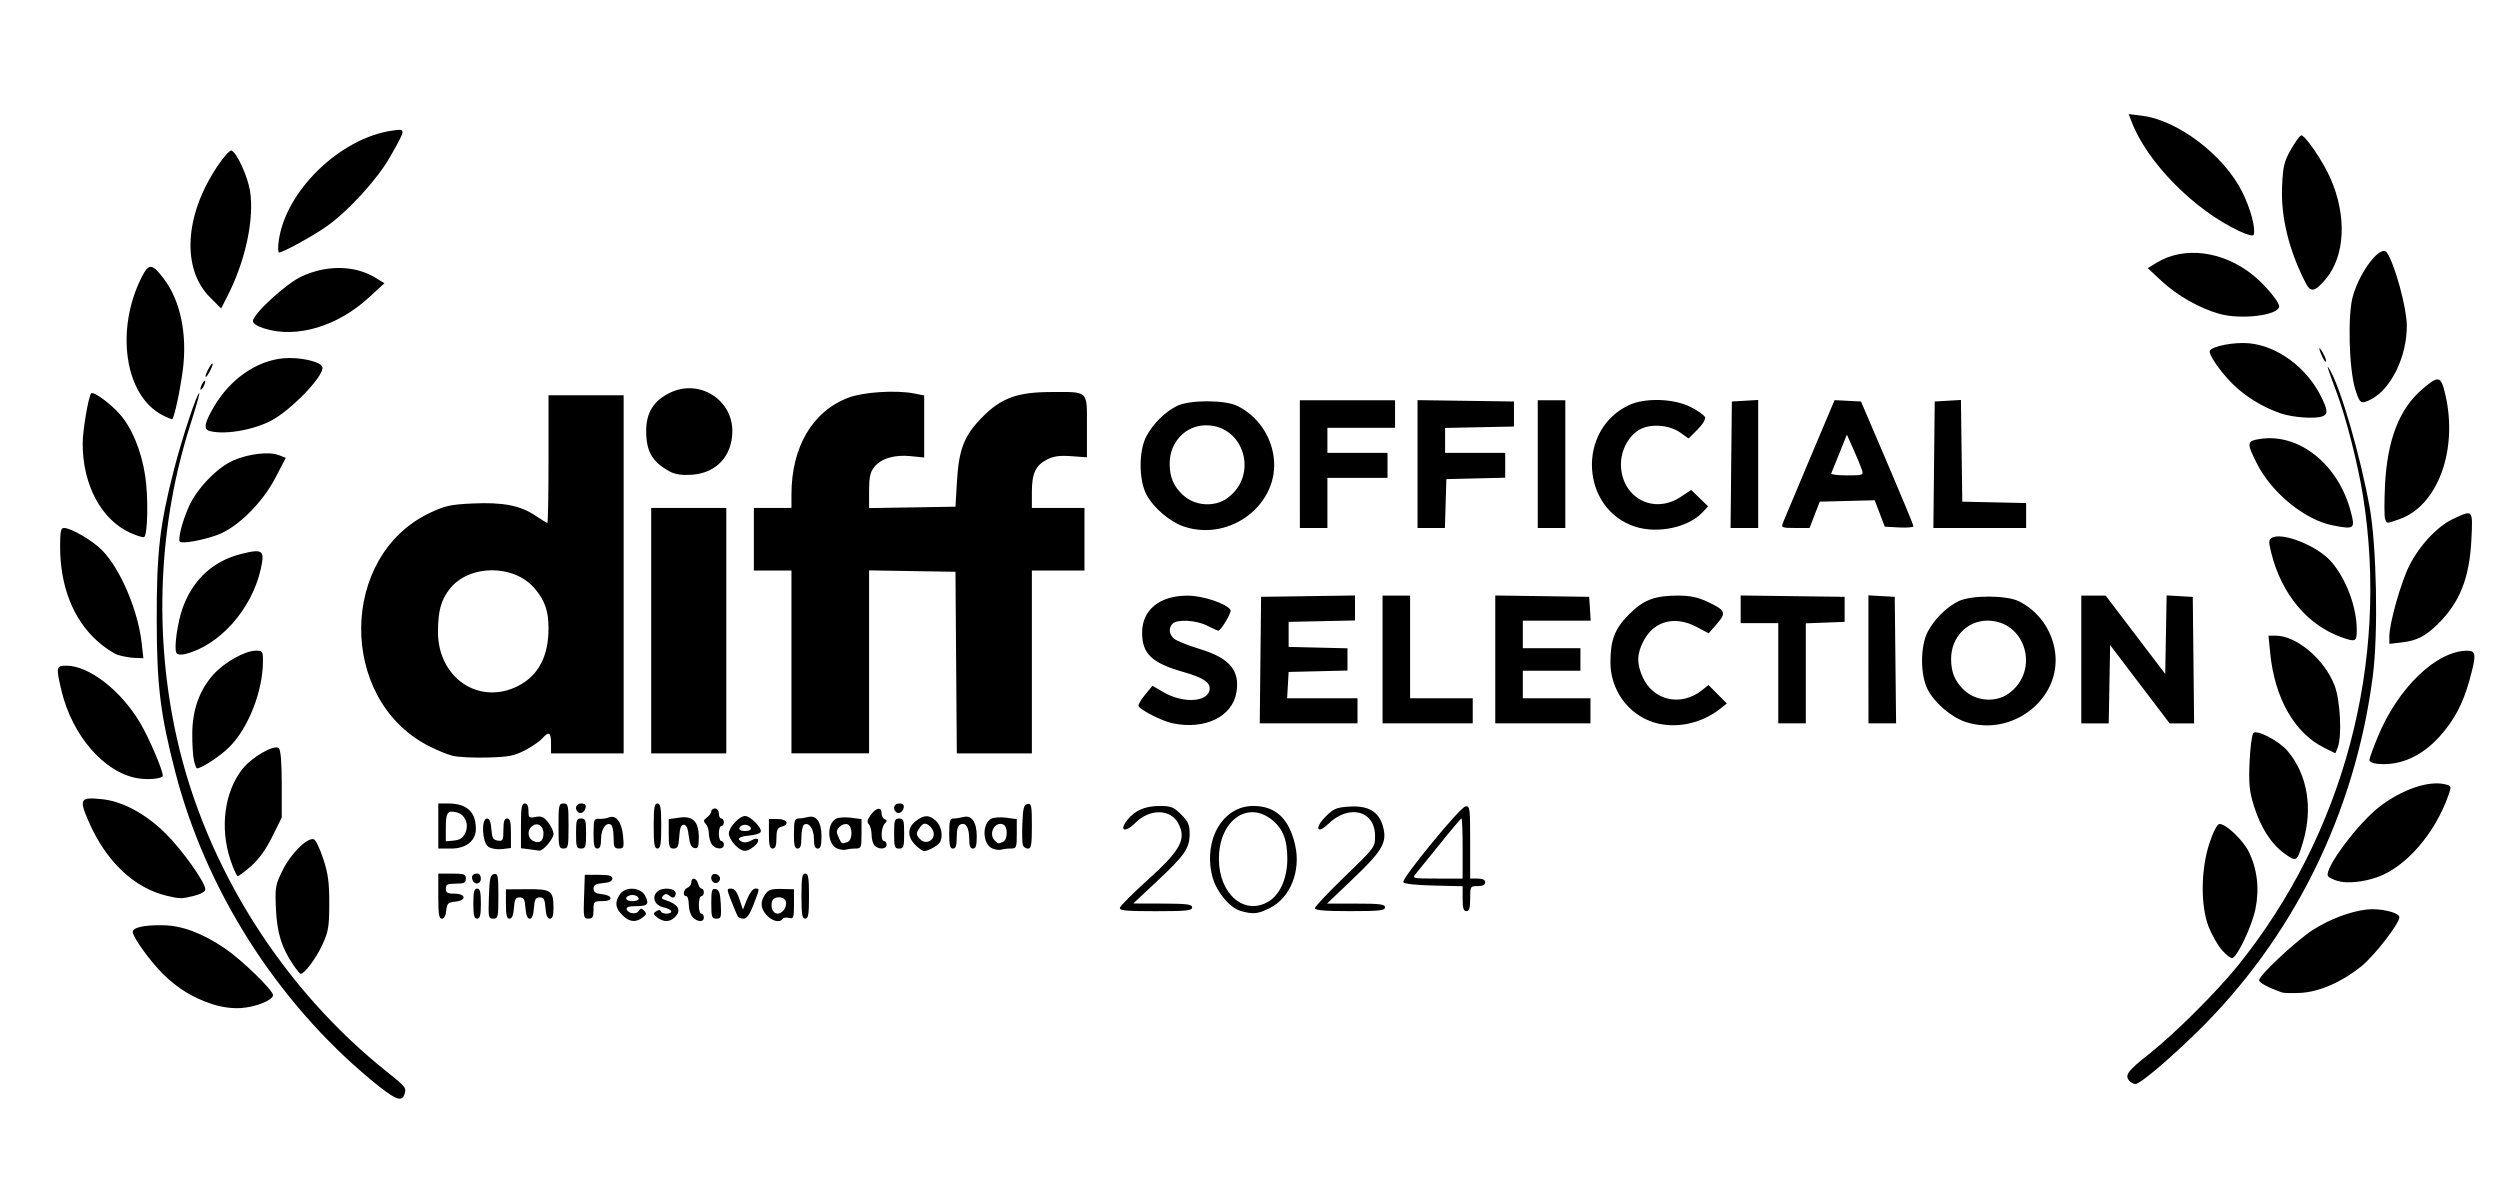 <?xml version="1.0" encoding="UTF-8" standalone="no"?>
<!-- Created with Inkscape (http://www.inkscape.org/) -->

<svg
   width="85.662mm"
   height="41.253mm"
   viewBox="0 0 85.662 41.253"
   version="1.1"
   id="svg5"
   inkscape:version="1.1 (c68e22c387, 2021-05-23)"
   sodipodi:docname="diff.svg"
   xmlns:inkscape="http://www.inkscape.org/namespaces/inkscape"
   xmlns:sodipodi="http://sodipodi.sourceforge.net/DTD/sodipodi-0.dtd"
   xmlns="http://www.w3.org/2000/svg"
   xmlns:svg="http://www.w3.org/2000/svg">
  <sodipodi:namedview
     id="namedview7"
     pagecolor="#ffffff"
     bordercolor="#666666"
     borderopacity="1.0"
     inkscape:pageshadow="2"
     inkscape:pageopacity="0.0"
     inkscape:pagecheckerboard="0"
     inkscape:document-units="mm"
     showgrid="false"
     inkscape:zoom="1.3416246"
     inkscape:cx="205.34806"
     inkscape:cy="124.10327"
     inkscape:window-width="1920"
     inkscape:window-height="1009"
     inkscape:window-x="-8"
     inkscape:window-y="-8"
     inkscape:window-maximized="1"
     inkscape:current-layer="layer1"
     fit-margin-top="0"
     fit-margin-left="0"
     fit-margin-right="0"
     fit-margin-bottom="0" />
  <defs
     id="defs2">
    <pattern
       id="EMFhbasepattern"
       patternUnits="userSpaceOnUse"
       width="6"
       height="6"
       x="0"
       y="0" />
    <pattern
       id="EMFhbasepattern-4"
       patternUnits="userSpaceOnUse"
       width="6"
       height="6"
       x="0"
       y="0" />
  </defs>
  <g
     inkscape:label="Layer 1"
     inkscape:groupmode="layer"
     id="layer1"
     transform="translate(-54.571,-22.781)">
    <path
       style="fill:#000000;stroke-width:0.086"
       d="m 67.265,59.767 c -3.222,-2.679 -5.65,-6.506 -6.692,-10.547 -0.513,-1.991 -0.629,-2.949 -0.632,-5.215 -0.003,-2.313 0.103,-3.233 0.595,-5.149 0.273,-1.066 0.802,-2.659 0.863,-2.598 0.016,0.016 -0.12,0.495 -0.303,1.064 -1.098,3.427 -1.261,7.187 -0.467,10.743 0.985,4.412 3.628,8.604 7.221,11.458 0.633,0.503 0.662,0.542 0.57,0.78 -0.097,0.253 -0.345,0.138 -1.156,-0.537 z m 60.26,0.04 c -0.156,-0.188 -0.043,-0.339 0.681,-0.909 0.866,-0.682 2.319,-2.129 3.049,-3.034 3.627,-4.503 5.193,-10.395 4.281,-16.106 -0.169,-1.058 -0.571,-2.641 -0.886,-3.49 -0.363,-0.978 -0.383,-1.045 -0.24,-0.801 0.375,0.641 1.043,2.955 1.357,4.698 0.24,1.335 0.297,4.318 0.109,5.772 -0.606,4.705 -2.732,9.003 -6.055,12.239 -0.988,0.962 -1.925,1.749 -2.081,1.749 -0.064,0 -0.161,-0.053 -0.215,-0.118 z m -65.677,-2.618 c -0.66,-0.217 -1.176,-0.531 -1.677,-1.02 -0.44,-0.429 -1.051,-1.275 -1.051,-1.455 0,-0.154 0.388,-0.24 1.03,-0.23 0.661,0.01 1.355,0.27 2.129,0.795 0.577,0.392 1.647,1.431 1.647,1.6 0,0.174 -0.605,0.415 -1.116,0.444 -0.297,0.017 -0.653,-0.033 -0.961,-0.134 z m 70.903,-0.404 c -0.489,-0.179 -0.772,-0.333 -0.772,-0.42 0,-0.163 1.286,-1.366 1.837,-1.717 0.58,-0.37 1.276,-0.635 1.846,-0.702 0.46,-0.054 1.123,0.101 1.123,0.262 0,0.219 -0.853,1.321 -1.302,1.683 -0.668,0.537 -1.432,0.873 -2.071,0.91 -0.292,0.017 -0.59,0.01 -0.66,-0.016 z M 64.637,55.869 c -0.414,-0.609 -0.572,-1.111 -0.61,-1.933 -0.035,-0.757 -0.024,-0.824 0.234,-1.347 0.28,-0.568 0.853,-1.131 1.068,-1.048 0.063,0.024 0.207,0.327 0.32,0.674 0.166,0.506 0.206,0.807 0.204,1.531 -0.002,0.801 -0.029,0.958 -0.241,1.416 -0.213,0.46 -0.608,0.988 -0.738,0.986 -0.027,-3.18e-4 -0.133,-0.126 -0.237,-0.279 z m 66.074,-0.526 c -0.143,-0.163 -0.349,-0.522 -0.458,-0.797 -0.283,-0.717 -0.274,-1.958 0.02,-2.86 0.123,-0.378 0.262,-0.653 0.338,-0.668 0.2,-0.039 0.817,0.542 1.019,0.958 0.289,0.598 0.365,1.27 0.22,1.965 -0.121,0.58 -0.606,1.608 -0.787,1.668 -0.05,0.017 -0.208,-0.103 -0.351,-0.266 z M 75.893,54.135 c -0.245,-0.245 -0.265,-0.445 -0.074,-0.719 0.192,-0.274 0.715,-0.234 0.864,0.067 0.141,0.283 0.08,0.348 -0.327,0.348 -0.238,0 -0.334,0.033 -0.31,0.107 0.051,0.153 0.331,0.188 0.415,0.052 0.059,-0.095 0.091,-0.095 0.182,-0.003 0.091,0.092 0.081,0.135 -0.056,0.235 -0.242,0.179 -0.456,0.152 -0.695,-0.088 z m 0.562,-0.555 c 0,-0.101 -0.183,-0.165 -0.322,-0.114 -0.186,0.068 -0.117,0.193 0.107,0.193 0.118,0 0.215,-0.035 0.215,-0.079 z m 0.639,0.638 c -0.144,-0.11 -0.149,-0.139 -0.038,-0.212 0.082,-0.054 0.139,-0.055 0.157,-9.34e-4 0.036,0.106 0.358,0.11 0.358,0.004 0,-0.043 -0.114,-0.104 -0.254,-0.135 -0.482,-0.106 -0.409,-0.644 0.087,-0.644 0.257,0 0.384,0.113 0.292,0.262 -0.038,0.061 -0.096,0.057 -0.18,-0.014 -0.092,-0.077 -0.15,-0.078 -0.221,-0.006 -0.071,0.071 -0.054,0.11 0.068,0.148 0.454,0.143 0.572,0.35 0.334,0.587 -0.173,0.173 -0.387,0.177 -0.604,0.012 z m 1.213,-0.008 c -0.074,-0.074 -0.135,-0.267 -0.135,-0.429 0,-0.162 -0.039,-0.294 -0.086,-0.294 -0.135,0 -0.1,-0.234 0.043,-0.288 0.071,-0.027 0.129,-0.109 0.129,-0.181 0,-0.192 0.18,-0.161 0.233,0.04 0.025,0.094 0.079,0.172 0.121,0.172 0.042,0 0.076,0.058 0.076,0.129 0,0.071 -0.039,0.129 -0.086,0.129 -0.047,0 -0.086,0.135 -0.086,0.3 0,0.165 0.039,0.3 0.086,0.3 0.047,0 0.086,0.058 0.086,0.129 0,0.168 -0.209,0.165 -0.38,-0.006 z m 2.54,-0.064 c -0.22,-0.234 -0.237,-0.464 -0.054,-0.725 0.108,-0.155 0.21,-0.187 0.558,-0.18 l 0.425,0.01 v 0.514 c 0,0.471 -0.014,0.51 -0.172,0.469 -0.094,-0.025 -0.193,-0.01 -0.22,0.033 -0.087,0.14 -0.348,0.082 -0.538,-0.121 z m 0.582,-0.183 c 0.057,-0.069 0.09,-0.194 0.074,-0.279 -0.041,-0.211 -0.443,-0.21 -0.484,6.73e-4 -0.069,0.358 0.195,0.537 0.41,0.278 z M 69.589,53.487 v -0.772 h 0.472 c 0.415,0 0.472,0.021 0.472,0.172 0,0.143 -0.057,0.172 -0.343,0.172 -0.286,0 -0.343,0.029 -0.343,0.172 0,0.139 0.057,0.172 0.3,0.172 0.398,0 0.417,0.235 0.021,0.273 -0.245,0.024 -0.282,0.061 -0.306,0.306 -0.017,0.173 -0.074,0.279 -0.15,0.279 -0.098,0 -0.123,-0.158 -0.123,-0.772 z m 1.201,0.257 c 0,-0.4 0.029,-0.515 0.129,-0.515 0.1,0 0.129,0.114 0.129,0.515 0,0.4 -0.029,0.515 -0.129,0.515 -0.1,0 -0.129,-0.114 -0.129,-0.515 z m 0.533,-0.235 c 0.021,-0.634 0.048,-0.754 0.175,-0.779 0.134,-0.026 0.15,0.055 0.15,0.75 0,0.726 -0.012,0.779 -0.175,0.779 -0.165,0 -0.174,-0.044 -0.15,-0.75 z m 0.583,0.247 V 53.254 l 0.73,-0.005 c 0.83,-0.006 0.9,0.046 0.9,0.662 0,0.247 -0.036,0.349 -0.124,0.349 -0.084,0 -0.132,-0.116 -0.15,-0.365 -0.022,-0.299 -0.057,-0.365 -0.198,-0.365 -0.141,0 -0.176,0.066 -0.198,0.365 -0.017,0.241 -0.067,0.365 -0.145,0.365 -0.078,0 -0.128,-0.124 -0.145,-0.365 -0.022,-0.299 -0.057,-0.365 -0.198,-0.365 -0.141,0 -0.176,0.066 -0.198,0.365 -0.018,0.248 -0.066,0.365 -0.15,0.365 -0.094,0 -0.124,-0.122 -0.124,-0.503 z m 2.678,-0.248 0.025,-0.751 h 0.472 c 0.362,0 0.472,0.03 0.472,0.129 0,0.087 -0.105,0.137 -0.322,0.155 -0.248,0.021 -0.322,0.064 -0.322,0.188 0,0.118 0.073,0.168 0.272,0.188 0.393,0.039 0.423,0.241 0.035,0.241 -0.294,0 -0.308,0.013 -0.308,0.3 0,0.245 -0.032,0.3 -0.175,0.3 -0.165,0 -0.174,-0.044 -0.15,-0.751 z m 4.359,0.23 c 0,-0.45 0.02,-0.517 0.15,-0.493 0.118,0.023 0.156,0.133 0.176,0.521 0.023,0.448 0.009,0.493 -0.15,0.493 -0.158,0 -0.176,-0.053 -0.176,-0.521 z m 0.912,0.452 c -0.023,-0.038 -0.122,-0.27 -0.218,-0.515 -0.171,-0.434 -0.171,-0.446 -0.013,-0.446 0.115,0 0.198,0.105 0.283,0.36 l 0.12,0.36 0.144,-0.36 c 0.08,-0.2 0.202,-0.36 0.273,-0.36 0.162,0 0.165,-0.021 -0.054,0.55 -0.129,0.337 -0.23,0.48 -0.338,0.48 -0.085,0 -0.174,-0.031 -0.197,-0.069 z m 2.178,-0.704 c 0,-0.629 0.024,-0.772 0.129,-0.772 0.105,0 0.129,0.143 0.129,0.772 0,0.629 -0.024,0.772 -0.129,0.772 -0.105,0 -0.129,-0.143 -0.129,-0.772 z M 97.078,53.993 c -0.385,-0.111 -0.85,-0.689 -0.975,-1.21 -0.299,-1.247 0.375,-2.386 1.411,-2.386 0.769,6.45e-4 1.232,0.436 1.437,1.35 0.198,0.884 -0.17,1.795 -0.868,2.147 -0.409,0.207 -0.575,0.223 -1.005,0.099 z m 0.969,-0.327 c 0.386,-0.236 0.634,-0.803 0.634,-1.454 0,-0.641 -0.143,-1.017 -0.501,-1.319 -0.853,-0.718 -1.855,0.01 -1.843,1.339 0.011,1.202 0.886,1.936 1.71,1.434 z m -5.101,0.217 c 0.015,-0.065 0.438,-0.488 0.939,-0.94 1.138,-1.027 1.344,-1.402 1.065,-1.94 -0.264,-0.51 -0.982,-0.522 -1.478,-0.025 -0.349,0.349 -0.569,0.274 -0.278,-0.095 0.262,-0.333 0.611,-0.485 1.115,-0.485 0.388,0 0.477,0.035 0.734,0.292 0.243,0.243 0.292,0.355 0.291,0.665 -6.63e-4,0.491 -0.166,0.73 -1.133,1.636 l -0.798,0.748 1.008,0.003 c 0.838,0.003 1.008,0.025 1.008,0.132 0,0.109 -0.196,0.129 -1.251,0.129 -1.019,0 -1.245,-0.022 -1.223,-0.118 z m 6.679,0.019 c 0,-0.054 0.464,-0.547 1.032,-1.094 1.025,-0.989 1.032,-0.998 1.03,-1.388 -0.004,-0.868 -0.891,-1.095 -1.601,-0.41 -0.397,0.383 -0.482,0.141 -0.089,-0.252 0.269,-0.269 0.369,-0.311 0.805,-0.339 0.641,-0.041 1.001,0.162 1.147,0.649 0.168,0.562 0.014,0.841 -1.005,1.813 l -0.903,0.862 h 0.994 c 0.826,0 0.994,0.022 0.994,0.129 0,0.108 -0.191,0.129 -1.201,0.129 -0.849,0 -1.201,-0.029 -1.201,-0.099 z m 5.063,-0.328 v -0.426 l -1.001,-0.024 c -0.625,-0.015 -1.013,-0.059 -1.032,-0.118 -0.046,-0.14 1.943,-2.563 2.13,-2.594 0.152,-0.026 0.161,0.047 0.161,1.223 v 1.25 h 0.257 c 0.172,0 0.257,0.043 0.257,0.129 0,0.086 -0.086,0.129 -0.257,0.129 -0.252,0 -0.257,0.01 -0.257,0.429 0,0.324 -0.031,0.429 -0.129,0.429 -0.097,0 -0.129,-0.105 -0.129,-0.426 z m 0,-1.719 c 0,-0.566 -0.017,-1.03 -0.039,-1.03 -0.021,0 -0.356,0.396 -0.744,0.88 -0.388,0.484 -0.762,0.947 -0.833,1.03 -0.12,0.142 -0.078,0.15 0.744,0.15 h 0.871 z m -44.39,1.623 c -1.131,-0.266 -2.093,-1.178 -2.689,-2.549 -0.338,-0.777 -0.298,-0.841 0.463,-0.763 0.697,0.072 1.484,0.495 2.163,1.164 0.573,0.564 1.372,1.685 1.372,1.924 0,0.076 -0.149,0.162 -0.381,0.221 -0.43,0.108 -0.479,0.108 -0.929,0.003 z m 10.465,-0.542 c -0.054,-0.14 0.009,-0.223 0.171,-0.223 0.063,0 0.114,0.077 0.114,0.172 0,0.195 -0.215,0.234 -0.285,0.051 z m 8.239,0.065 c -0.118,-0.118 -0.057,-0.3 0.091,-0.272 0.083,0.016 0.15,0.083 0.15,0.149 0,0.135 -0.151,0.212 -0.241,0.122 z m 55.662,-0.036 c -0.151,-0.046 -0.297,-0.119 -0.325,-0.164 -0.146,-0.236 1.017,-1.802 1.769,-2.38 0.774,-0.595 1.689,-0.906 2.254,-0.764 0.211,0.053 0.214,0.062 0.101,0.382 -0.461,1.308 -1.458,2.454 -2.435,2.798 -0.49,0.173 -1.044,0.225 -1.364,0.129 z M 62.466,52.243 c -0.367,-1.102 -0.203,-2.336 0.413,-3.113 0.328,-0.414 1.102,-0.856 1.246,-0.711 0.066,0.066 0.1,0.488 0.1,1.237 v 1.137 l -0.324,0.655 c -0.214,0.433 -0.458,0.773 -0.72,1.004 -0.218,0.192 -0.426,0.349 -0.463,0.349 -0.037,0 -0.15,-0.251 -0.252,-0.557 z m 70.381,-0.217 c -0.461,-0.334 -0.828,-0.91 -1.055,-1.659 -0.148,-0.487 -0.172,-0.742 -0.139,-1.484 0.022,-0.493 0.08,-0.936 0.129,-0.985 0.126,-0.126 0.885,0.273 1.175,0.617 0.677,0.805 0.872,1.956 0.527,3.115 -0.203,0.684 -0.223,0.695 -0.636,0.396 z M 71.301,51.792 c -0.211,-0.148 -0.248,-0.965 -0.043,-0.965 0.084,0 0.132,0.116 0.15,0.365 0.022,0.303 0.059,0.369 0.219,0.392 0.176,0.025 0.193,-0.006 0.193,-0.365 0,-0.291 0.033,-0.392 0.129,-0.392 0.1,0 0.129,0.113 0.129,0.506 v 0.506 l -0.305,0.036 c -0.175,0.02 -0.376,-0.014 -0.472,-0.081 z m 1.399,0.088 -0.279,-0.035 v -0.766 c 0,-0.624 0.024,-0.767 0.129,-0.767 0.086,0 0.129,0.086 0.129,0.255 0,0.235 0.02,0.251 0.245,0.206 0.197,-0.039 0.281,-0.003 0.429,0.185 0.101,0.129 0.184,0.308 0.184,0.398 0,0.168 -0.367,0.596 -0.49,0.572 -0.038,-0.006 -0.194,-0.029 -0.347,-0.048 z m 0.493,-0.539 c 0,-0.269 -0.213,-0.402 -0.397,-0.248 -0.162,0.135 -0.148,0.395 0.027,0.493 0.219,0.122 0.37,0.023 0.37,-0.244 z m 6.561,0.39 C 79.639,51.616 79.544,51.44 79.544,51.342 c 0,-0.211 0.362,-0.601 0.558,-0.601 0.179,0 0.58,0.404 0.536,0.539 -0.019,0.058 -0.196,0.117 -0.393,0.131 -0.363,0.027 -0.467,0.128 -0.226,0.221 0.073,0.028 0.206,0.005 0.296,-0.052 0.248,-0.155 0.33,0.011 0.098,0.199 -0.268,0.217 -0.406,0.207 -0.659,-0.046 z m 0.54,-0.583 c -0.02,-0.059 -0.107,-0.107 -0.193,-0.107 -0.087,0 -0.173,0.048 -0.193,0.107 -0.023,0.068 0.048,0.107 0.193,0.107 0.145,0 0.216,-0.039 0.193,-0.107 z m 2.963,0.706 c -0.34,-0.137 -0.368,-0.844 -0.04,-1.02 0.085,-0.045 0.316,-0.061 0.514,-0.034 l 0.36,0.048 v 0.504 c 0,0.475 -0.012,0.504 -0.208,0.504 -0.114,0 -0.259,0.017 -0.322,0.038 -0.063,0.021 -0.2,0.003 -0.305,-0.039 z m 0.355,-0.222 c 0.18,-0.069 0.181,-0.537 3.64e-4,-0.606 -0.074,-0.028 -0.197,0.01 -0.273,0.085 -0.112,0.112 -0.119,0.177 -0.038,0.355 0.109,0.238 0.114,0.241 0.31,0.166 z m 2.32,0.099 c -0.277,-0.277 -0.271,-0.588 0.015,-0.813 0.285,-0.224 0.464,-0.225 0.702,-0.003 0.185,0.172 0.247,0.547 0.122,0.735 -0.076,0.114 -0.401,0.292 -0.533,0.292 -0.052,0 -0.19,-0.095 -0.306,-0.211 z m 0.631,-0.409 c -0.015,-0.098 -0.097,-0.221 -0.182,-0.273 -0.124,-0.076 -0.18,-0.061 -0.279,0.072 -0.156,0.21 -0.155,0.262 0.011,0.428 0.182,0.182 0.488,0.027 0.45,-0.227 z m 2.014,0.532 c -0.34,-0.137 -0.368,-0.844 -0.04,-1.02 0.085,-0.045 0.316,-0.061 0.514,-0.034 l 0.36,0.048 v 0.504 c 0,0.475 -0.012,0.504 -0.208,0.504 -0.114,0 -0.259,0.017 -0.322,0.038 -0.063,0.021 -0.2,0.003 -0.305,-0.039 z m 0.355,-0.222 c 0.176,-0.068 0.181,-0.537 0.006,-0.604 -0.285,-0.109 -0.508,0.327 -0.282,0.553 0.12,0.12 0.103,0.117 0.276,0.051 z M 69.589,51.084 v -0.772 h 0.339 c 0.635,0 0.948,0.286 0.948,0.866 0,0.415 -0.331,0.679 -0.854,0.679 h -0.433 z m 0.923,0.243 c 0.141,-0.295 -6.73e-4,-0.637 -0.294,-0.711 -0.312,-0.078 -0.371,0.005 -0.371,0.521 v 0.472 l 0.278,-0.027 c 0.203,-0.02 0.308,-0.089 0.388,-0.256 z m 3.196,-0.243 c 0,-0.715 0.013,-0.772 0.172,-0.772 0.159,0 0.172,0.057 0.172,0.772 0,0.715 -0.013,0.772 -0.172,0.772 -0.159,0 -0.172,-0.057 -0.172,-0.772 z m 0.601,0.257 c 0,-0.458 0.019,-0.515 0.172,-0.515 0.153,0 0.172,0.057 0.172,0.515 0,0.458 -0.019,0.515 -0.172,0.515 -0.153,0 -0.172,-0.057 -0.172,-0.515 z m 0.601,6.72e-4 c 0,-0.479 0.013,-0.513 0.193,-0.503 0.106,0.006 0.252,-0.015 0.324,-0.046 0.245,-0.105 0.446,0.149 0.492,0.62 0.039,0.408 0.028,0.443 -0.14,0.443 -0.159,0 -0.183,-0.05 -0.183,-0.381 0,-0.21 -0.04,-0.406 -0.09,-0.436 -0.165,-0.102 -0.34,0.147 -0.34,0.485 0,0.239 -0.036,0.333 -0.129,0.333 -0.1,0 -0.129,-0.114 -0.129,-0.514 z m 2.06,-0.258 c 0,-0.629 0.024,-0.772 0.129,-0.772 0.105,0 0.129,0.143 0.129,0.772 0,0.629 -0.024,0.772 -0.129,0.772 -0.105,0 -0.129,-0.143 -0.129,-0.772 z m 0.515,0.269 v -0.504 l 0.365,-0.052 c 0.471,-0.067 0.665,0.134 0.665,0.689 0,0.318 -0.025,0.378 -0.15,0.354 -0.108,-0.021 -0.162,-0.136 -0.193,-0.414 -0.03,-0.266 -0.083,-0.385 -0.172,-0.385 -0.093,0 -0.136,0.114 -0.155,0.408 -0.022,0.338 -0.055,0.408 -0.193,0.408 -0.146,0 -0.167,-0.062 -0.167,-0.504 z m 1.462,0.338 c -0.049,-0.091 -0.089,-0.257 -0.089,-0.369 0,-0.112 -0.048,-0.252 -0.107,-0.312 -0.086,-0.087 -0.077,-0.131 0.043,-0.22 0.083,-0.061 0.15,-0.155 0.15,-0.209 0,-0.054 0.058,-0.098 0.129,-0.098 0.071,0 0.129,0.076 0.129,0.172 0,0.094 0.039,0.172 0.086,0.172 0.047,0 0.086,0.058 0.086,0.129 0,0.071 -0.039,0.129 -0.086,0.129 -0.047,0 -0.086,0.116 -0.086,0.257 0,0.142 0.039,0.257 0.086,0.257 0.047,0 0.086,0.058 0.086,0.129 0,0.186 -0.321,0.158 -0.426,-0.037 z m 1.971,-0.34 v -0.506 h 0.3 c 0.329,0 0.421,0.189 0.129,0.265 -0.136,0.036 -0.172,0.117 -0.172,0.396 0,0.255 -0.035,0.351 -0.129,0.351 -0.1,0 -0.129,-0.113 -0.129,-0.506 z m 0.858,-0.008 c 0,-0.433 0.024,-0.515 0.15,-0.516 0.083,-6.53e-4 0.231,-0.023 0.33,-0.05 0.287,-0.077 0.463,0.173 0.463,0.658 0,0.319 -0.032,0.423 -0.129,0.423 -0.092,0 -0.129,-0.094 -0.129,-0.333 0,-0.338 -0.174,-0.587 -0.34,-0.485 -0.049,0.03 -0.09,0.227 -0.09,0.436 0,0.282 -0.034,0.381 -0.129,0.381 -0.1,0 -0.129,-0.114 -0.129,-0.515 z m 2.763,0.412 c -0.057,-0.057 -0.103,-0.223 -0.103,-0.369 0,-0.146 -0.043,-0.309 -0.096,-0.362 -0.07,-0.07 -0.053,-0.154 0.064,-0.315 0.19,-0.261 0.374,-0.29 0.374,-0.06 0,0.09 0.048,0.182 0.107,0.204 0.086,0.031 0.086,0.062 0,0.153 -0.128,0.135 -0.144,0.594 -0.021,0.594 0.047,0 0.086,0.058 0.086,0.129 0,0.154 -0.267,0.171 -0.412,0.026 z m 0.669,-0.412 c 0,-0.458 0.019,-0.515 0.172,-0.515 0.153,0 0.172,0.057 0.172,0.515 0,0.458 -0.019,0.515 -0.172,0.515 -0.153,0 -0.172,-0.057 -0.172,-0.515 z m 1.888,0 c 0,-0.433 0.024,-0.515 0.15,-0.516 0.083,-6.53e-4 0.231,-0.023 0.33,-0.05 0.287,-0.077 0.463,0.173 0.463,0.658 0,0.319 -0.032,0.423 -0.129,0.423 -0.091,0 -0.129,-0.094 -0.13,-0.322 -9.34e-4,-0.393 -0.108,-0.579 -0.29,-0.509 -0.098,0.038 -0.137,0.164 -0.137,0.442 0,0.288 -0.033,0.389 -0.129,0.389 -0.1,0 -0.129,-0.114 -0.129,-0.515 z m 2.525,0.4 c -0.024,-0.063 -0.033,-0.401 -0.019,-0.75 0.021,-0.524 0.052,-0.64 0.176,-0.663 0.134,-0.026 0.15,0.055 0.15,0.75 0,0.642 -0.023,0.779 -0.131,0.779 -0.072,0 -0.151,-0.052 -0.176,-0.115 z M 74.368,50.6 c -0.121,-0.121 -0.053,-0.288 0.119,-0.288 0.12,0 0.169,0.047 0.15,0.143 -0.031,0.158 -0.177,0.237 -0.269,0.145 z m 10.899,0 c -0.121,-0.121 -0.053,-0.288 0.119,-0.288 0.12,0 0.169,0.047 0.15,0.143 -0.031,0.158 -0.177,0.237 -0.269,0.145 z M 59.291,49.449 c -1.145,-0.191 -2.25,-1.463 -2.614,-3.007 -0.192,-0.813 -0.184,-0.851 0.173,-0.851 0.769,0 1.863,0.847 2.516,1.948 0.309,0.52 0.783,1.624 0.783,1.821 0,0.1 -0.488,0.151 -0.858,0.089 z m 1.925,-0.618 c -0.035,-0.153 -0.06,-0.569 -0.057,-0.923 0.007,-0.805 0.244,-1.47 0.711,-2.001 0.374,-0.425 1.094,-0.831 1.472,-0.831 0.226,0 0.241,0.022 0.239,0.365 -0.004,1.025 -0.499,2.286 -1.154,2.94 -0.308,0.308 -0.948,0.728 -1.109,0.728 -0.022,0 -0.068,-0.126 -0.102,-0.279 z m 74.818,0.124 c -0.153,-0.015 -0.278,-0.073 -0.277,-0.129 6.7e-4,-0.056 0.13,-0.414 0.287,-0.795 0.695,-1.686 2.014,-2.954 3.073,-2.954 0.302,0 0.311,0.141 0.064,1.031 -0.218,0.788 -0.521,1.357 -1.012,1.903 -0.62,0.689 -1.363,1.018 -2.135,0.943 z m -65.962,-0.279 c -0.183,-0.045 -0.569,-0.207 -0.858,-0.359 -3.059,-1.61 -3.012,-6.488 0.076,-7.957 0.524,-0.25 0.711,-0.291 1.464,-0.327 1.041,-0.049 1.644,0.066 2.155,0.411 0.209,0.141 0.397,0.256 0.418,0.256 0.021,0 0.039,-0.985 0.039,-2.188 v -2.188 h 1.287 1.287 v 6.136 6.136 h -1.244 -1.244 v -0.343 c 0,-0.387 -0.071,-0.425 -0.309,-0.162 -0.09,0.1 -0.357,0.281 -0.593,0.403 -0.364,0.188 -0.559,0.225 -1.287,0.244 -0.472,0.012 -1.008,-0.015 -1.191,-0.061 z m 2.256,-2.394 c 0.69,-0.352 1.038,-1.012 1.038,-1.969 0,-0.597 -0.122,-0.952 -0.47,-1.364 -0.715,-0.848 -2.27,-0.834 -2.926,0.025 -0.289,0.379 -0.388,0.743 -0.392,1.443 -0.009,1.59 1.406,2.551 2.75,1.866 z m 4.556,-1.892 v -4.205 h 1.287 1.287 v 4.205 4.205 h -1.287 -1.287 z m 4.806,1.073 v -3.132 h -0.644 -0.644 v -1.073 -1.073 h 0.644 0.644 v -0.456 c 0,-1.632 0.721,-2.858 1.956,-3.323 0.521,-0.196 1.647,-0.266 2.27,-0.139 l 0.322,0.065 v 1.063 1.063 l -0.46,-0.047 c -0.56,-0.058 -1.022,0.081 -1.255,0.378 -0.135,0.172 -0.173,0.348 -0.173,0.811 v 0.591 l 1.48,-0.024 1.48,-0.024 0.05,-0.858 c 0.065,-1.108 0.245,-1.571 0.851,-2.192 0.653,-0.67 1.205,-0.875 2.36,-0.879 1.318,-0.004 1.244,-0.074 1.244,1.179 v 1.057 l -0.536,-0.038 c -0.407,-0.029 -0.608,-6.7e-4 -0.836,0.117 -0.392,0.204 -0.513,0.468 -0.515,1.121 L 89.928,40.185 h 0.901 0.901 v 1.073 1.073 H 90.829 89.928 v 3.132 3.132 h -1.286 -1.286 l -0.023,-3.111 -0.023,-3.111 -1.48,-0.024 -1.48,-0.024 v 3.134 3.134 h -1.33 -1.33 z m 52.519,2.94 c -1.014,-0.501 -1.697,-1.697 -1.849,-3.238 l -0.06,-0.604 0.247,6.67e-4 c 0.717,0.002 1.67,0.808 2.016,1.703 0.2,0.517 0.261,1.748 0.107,2.136 l -0.077,0.192 -0.385,-0.19 z m -39.462,-0.84 c -0.354,-0.074 -1.069,-0.434 -1.163,-0.585 -0.024,-0.039 0.073,-0.212 0.216,-0.385 l 0.26,-0.315 0.365,0.214 c 0.711,0.417 1.596,0.345 1.596,-0.128 0,-0.215 -0.258,-0.375 -0.898,-0.557 -1.085,-0.308 -1.419,-0.625 -1.418,-1.348 6.44e-4,-0.783 0.601,-1.271 1.562,-1.269 0.52,6.48e-4 1.335,0.273 1.469,0.491 0.047,0.076 -0.329,0.71 -0.421,0.71 -0.024,0 -0.195,-0.077 -0.38,-0.172 -0.373,-0.19 -1.025,-0.228 -1.184,-0.069 -0.147,0.147 -0.127,0.364 0.047,0.515 0.083,0.071 0.485,0.232 0.894,0.357 1.012,0.31 1.367,0.73 1.246,1.477 -0.136,0.838 -1.081,1.298 -2.191,1.065 z m 16.464,-0.039 c -0.864,-0.28 -1.459,-1.115 -1.459,-2.047 0,-0.771 0.15,-1.157 0.641,-1.648 0.497,-0.497 0.877,-0.641 1.686,-0.64 0.393,6.47e-4 0.67,0.058 0.977,0.201 0.642,0.299 0.679,0.382 0.345,0.767 l -0.282,0.325 -0.409,-0.217 c -0.745,-0.396 -1.458,-0.212 -1.819,0.47 -0.236,0.446 -0.244,0.784 -0.032,1.252 0.364,0.802 1.308,1.012 2.021,0.451 l 0.233,-0.184 0.314,0.316 0.314,0.316 -0.215,0.171 c -0.665,0.531 -1.563,0.712 -2.317,0.468 z m 10.725,6.7e-5 c -0.488,-0.157 -1.062,-0.642 -1.307,-1.106 -0.264,-0.498 -0.266,-1.496 -0.004,-1.991 0.228,-0.43 0.639,-0.84 1.047,-1.043 0.432,-0.215 1.646,-0.215 2.078,0 0.673,0.335 1.139,0.992 1.239,1.745 0.212,1.597 -1.459,2.907 -3.053,2.394 z m 1.462,-0.98 c 1.087,-0.778 0.586,-2.499 -0.728,-2.497 -0.701,6.48e-4 -1.245,0.574 -1.245,1.313 -3.1e-4,0.457 0.134,0.776 0.452,1.073 0.407,0.38 1.078,0.429 1.521,0.112 z m -25.639,-1.146 0.023,-2.167 1.609,-0.023 1.609,-0.023 v 0.428 0.428 l -1.137,0.024 -1.137,0.024 v 0.429 0.429 l 1.008,0.024 1.008,0.024 v 0.381 0.381 l -1.008,0.024 -1.008,0.024 -0.026,0.451 -0.026,0.451 h 1.206 1.206 v 0.429 0.429 h -1.675 -1.675 z m 4.185,-0.021 v -2.188 h 0.472 0.472 v 1.759 1.759 h 1.073 1.073 v 0.429 0.429 h -1.545 -1.545 z m 3.862,-0.002 v -2.19 l 1.609,0.023 1.609,0.023 0.026,0.408 0.026,0.408 h -1.163 -1.163 v 0.472 0.472 h 0.987 0.987 v 0.386 0.386 h -0.987 -0.987 v 0.472 0.472 h 1.159 1.159 v 0.429 0.429 h -1.631 -1.631 z m 9.697,0.474 v -1.716 h -0.644 -0.644 v -0.474 -0.474 l 1.781,0.023 1.781,0.023 v 0.429 0.429 l -0.665,0.025 -0.665,0.025 v 1.713 1.713 h -0.472 -0.472 z m 3.089,-0.476 v -2.193 l 0.451,0.026 0.451,0.026 0.023,2.167 0.023,2.167 h -0.473 -0.473 z m 7.294,0.005 v -2.188 h 0.418 0.418 l 1.02,1.342 1.02,1.342 0.024,-1.346 0.024,-1.346 0.448,0.026 0.448,0.026 0.023,2.167 0.023,2.167 h -0.419 -0.419 l -1.02,-1.342 -1.02,-1.342 -0.024,1.342 -0.024,1.342 h -0.47 -0.47 v -2.188 z M 58.616,45.225 c -0.159,-0.051 -0.49,-0.276 -0.737,-0.502 -0.803,-0.734 -1.245,-1.863 -1.248,-3.186 -9.33e-4,-0.541 0.023,-0.665 0.13,-0.665 0.249,0 0.99,0.435 1.319,0.774 0.621,0.64 1.218,2.045 1.345,3.166 l 0.059,0.522 -0.29,-0.01 c -0.159,-0.005 -0.42,-0.05 -0.579,-0.101 z m 2,-0.07 c -0.092,-0.148 0.042,-1.086 0.225,-1.574 0.361,-0.964 1.047,-1.586 2.014,-1.824 0.725,-0.179 0.795,-0.122 0.65,0.526 -0.309,1.38 -1.423,2.628 -2.599,2.911 -0.135,0.032 -0.255,0.016 -0.289,-0.039 z m 75.825,-0.57 c 0,-0.444 0.399,-1.857 0.685,-2.422 0.353,-0.699 0.963,-1.35 1.504,-1.603 0.685,-0.321 0.674,-0.333 0.622,0.72 -0.065,1.308 -0.399,2.147 -1.146,2.881 -0.433,0.425 -0.718,0.571 -1.24,0.632 l -0.424,0.05 z m -1.644,0.029 c -1.161,-0.415 -2.043,-1.471 -2.396,-2.868 -0.099,-0.393 -0.098,-0.467 0.01,-0.534 0.34,-0.211 1.533,0.255 2.014,0.787 0.524,0.58 0.9,1.568 0.9,2.366 0,0.407 -0.037,0.424 -0.528,0.249 z M 60.734,41.343 c -0.078,-0.078 0.09,-0.725 0.316,-1.222 0.28,-0.614 0.976,-1.331 1.518,-1.565 0.528,-0.227 1.227,-0.309 1.555,-0.181 l 0.241,0.093 -0.356,0.684 c -0.45,0.865 -1.3,1.704 -1.983,1.956 -0.499,0.184 -1.21,0.313 -1.29,0.233 z M 59.033,41.037 c -0.994,-0.449 -1.633,-1.652 -1.629,-3.065 0.001,-0.454 0.201,-1.621 0.292,-1.713 0.078,-0.078 0.649,0.339 0.983,0.717 0.413,0.469 0.731,1.238 0.865,2.094 0.115,0.731 0.09,2.075 -0.04,2.115 -0.047,0.015 -0.26,-0.052 -0.472,-0.148 z m 36.127,-0.206 c -0.488,-0.157 -1.062,-0.642 -1.307,-1.105 -0.264,-0.498 -0.266,-1.496 -0.004,-1.991 0.228,-0.43 0.639,-0.84 1.047,-1.043 0.432,-0.215 1.646,-0.215 2.078,0 0.673,0.335 1.139,0.992 1.239,1.745 0.212,1.597 -1.459,2.907 -3.053,2.394 z m 1.462,-0.98 c 1.087,-0.778 0.586,-2.499 -0.728,-2.497 -0.701,6.42e-4 -1.245,0.574 -1.245,1.313 -3.27e-4,0.457 0.134,0.776 0.452,1.073 0.407,0.38 1.078,0.429 1.521,0.112 z m 13.986,0.98 c -1.878,-0.605 -2.017,-3.335 -0.212,-4.173 0.544,-0.252 1.519,-0.223 2.093,0.063 0.249,0.124 0.475,0.282 0.501,0.351 0.028,0.074 -0.076,0.25 -0.256,0.43 l -0.304,0.304 -0.279,-0.199 c -0.392,-0.279 -1.061,-0.321 -1.429,-0.09 -0.406,0.255 -0.654,0.796 -0.604,1.317 0.101,1.056 1.156,1.56 2.04,0.974 l 0.361,-0.239 0.29,0.281 0.29,0.281 -0.193,0.206 c -0.48,0.515 -1.53,0.74 -2.298,0.492 z M 99.11,38.684 v -2.188 h 1.631 1.631 v 0.472 0.472 h -1.159 -1.159 v 0.429 0.429 h 1.03 1.03 v 0.429 0.429 h -1.03 -1.03 v 0.858 0.858 h -0.472 -0.472 z m 4.033,-0.002 v -2.19 l 1.652,0.023 1.652,0.023 v 0.429 0.429 l -1.18,0.024 -1.18,0.024 v 0.427 0.427 h 1.03 1.03 v 0.426 0.426 l -1.008,0.024 -1.008,0.024 -0.025,0.837 -0.025,0.837 h -0.469 -0.469 z m 4.119,0.002 v -2.188 h 0.472 0.472 v 2.188 2.188 h -0.472 -0.472 z m 6.628,0.021 0.023,-2.167 0.451,-0.026 0.451,-0.026 v 2.193 2.193 h -0.473 -0.473 z m 1.764,2.01 c 0.034,-0.086 0.448,-1.072 0.92,-2.19 l 0.858,-2.033 0.453,0.023 0.453,0.023 0.899,2.102 c 0.494,1.156 0.899,2.133 0.899,2.171 0,0.038 -0.221,0.057 -0.491,0.043 l -0.491,-0.026 -0.174,-0.453 -0.174,-0.453 -0.941,0.024 -0.941,0.024 -0.174,0.451 -0.174,0.451 h -0.491 c -0.441,0 -0.485,-0.016 -0.43,-0.157 z m 2.717,-1.831 c -0.032,-0.102 -0.162,-0.416 -0.288,-0.698 l -0.229,-0.513 -0.254,0.633 c -0.14,0.348 -0.267,0.662 -0.283,0.698 -0.016,0.036 0.228,0.066 0.542,0.066 0.546,0 0.568,-0.008 0.512,-0.186 z m 2.47,-0.179 0.023,-2.167 0.449,-0.026 0.449,-0.026 0.023,1.742 0.023,1.742 1.094,0.024 1.094,0.024 v 0.427 0.427 h -1.589 -1.589 z m 13.66,2.078 c -0.958,-0.19 -2.09,-1.113 -2.598,-2.12 -0.359,-0.71 -0.35,-0.773 0.117,-0.843 1.335,-0.2 2.671,0.872 3.099,2.486 0.159,0.599 0.126,0.624 -0.618,0.476 z m 1.795,-0.22 c -0.029,-0.075 -0.03,-0.587 -0.004,-1.137 0.076,-1.571 0.487,-2.633 1.279,-3.311 0.567,-0.485 0.641,-0.465 0.795,0.213 0.429,1.888 -0.273,3.781 -1.572,4.24 -0.459,0.162 -0.434,0.162 -0.498,-0.005 z M 77.527,38.94 c -0.604,-0.326 -0.815,-0.687 -0.815,-1.39 0,-0.631 0.255,-1.04 0.819,-1.313 0.993,-0.481 2.139,0.229 2.134,1.321 -0.006,0.852 -0.552,1.437 -1.395,1.491 -0.333,0.021 -0.565,-0.013 -0.742,-0.108 z M 61.758,37.552 c -0.224,-0.058 -0.184,-0.28 0.151,-0.847 0.556,-0.94 1.454,-1.563 2.373,-1.647 0.548,-0.05 1.262,0.107 1.334,0.293 0.093,0.241 -0.874,1.297 -1.617,1.765 -0.586,0.369 -1.679,0.582 -2.24,0.435 z m -1.623,-0.548 c -1.288,-0.663 -1.625,-2.92 -0.706,-4.733 0.24,-0.474 0.354,-0.466 0.75,0.054 0.574,0.753 0.816,1.909 0.655,3.142 -0.088,0.68 -0.286,1.603 -0.359,1.673 -0.015,0.014 -0.168,-0.047 -0.341,-0.136 z m 72.571,-0.063 c -0.607,-0.21 -1.211,-0.581 -1.636,-1.006 -0.441,-0.441 -0.843,-1.032 -0.777,-1.14 0.098,-0.158 0.834,-0.297 1.336,-0.252 0.967,0.088 1.959,0.813 2.46,1.798 0.241,0.474 0.256,0.63 0.07,0.702 -0.259,0.1 -1.025,0.046 -1.453,-0.102 z m 2.57,-0.811 c -0.219,-0.701 -0.268,-2.562 -0.084,-3.202 0.255,-0.888 0.973,-1.795 1.173,-1.484 0.277,0.432 0.672,1.891 0.675,2.494 0.005,1.051 -0.532,2.164 -1.217,2.522 -0.351,0.183 -0.394,0.157 -0.546,-0.329 z m -73.838,-0.021 c 0,-0.047 0.037,-0.144 0.083,-0.215 0.046,-0.071 0.083,-0.09 0.083,-0.043 0,0.047 -0.037,0.144 -0.083,0.215 -0.046,0.071 -0.083,0.09 -0.083,0.043 z m 0.175,-0.429 c 0,-0.047 0.055,-0.182 0.123,-0.3 0.067,-0.118 0.123,-0.176 0.123,-0.129 0,0.047 -0.055,0.182 -0.123,0.3 -0.067,0.118 -0.123,0.176 -0.123,0.129 z m 72.524,-0.69 c -0.144,-0.316 -0.116,-0.383 0.039,-0.096 0.073,0.134 0.116,0.26 0.096,0.279 -0.02,0.02 -0.081,-0.063 -0.135,-0.183 z M 63.646,34.042 c -0.26,-0.08 -0.408,-0.174 -0.408,-0.26 0,-0.238 1.124,-1.273 1.654,-1.522 0.871,-0.41 1.842,-0.394 2.551,0.042 l 0.3,0.184 -0.528,0.486 c -1.075,0.989 -2.471,1.408 -3.568,1.07 z m 66.969,-0.508 c -0.676,-0.19 -1.44,-0.624 -1.979,-1.125 l -0.473,-0.44 0.299,-0.183 c 0.947,-0.582 2.282,-0.409 3.318,0.429 0.403,0.326 0.885,0.904 0.885,1.061 0,0.308 -1.292,0.471 -2.05,0.258 z m -68.847,-0.564 c -0.974,-0.974 -0.878,-2.793 0.236,-4.468 0.218,-0.327 0.44,-0.581 0.494,-0.564 0.182,0.058 0.561,0.882 0.641,1.392 0.148,0.941 -0.153,2.364 -0.746,3.539 l -0.244,0.482 z m 71.81,-0.486 c -0.575,-1.115 -0.858,-2.267 -0.812,-3.311 0.03,-0.691 0.069,-0.854 0.297,-1.258 0.144,-0.255 0.304,-0.478 0.355,-0.495 0.117,-0.039 0.744,0.877 1.004,1.466 0.574,1.301 0.505,2.681 -0.173,3.473 -0.361,0.422 -0.503,0.449 -0.67,0.125 z M 64.118,31.068 c 0.207,-1.716 2.104,-3.567 3.909,-3.814 0.461,-0.063 0.461,-0.071 -0.095,0.911 -0.425,0.75 -1.422,1.843 -2.156,2.363 -0.475,0.337 -1.508,0.905 -1.646,0.905 -0.031,0 -0.037,-0.164 -0.013,-0.365 z m 67.202,-0.359 c -1.566,-0.726 -3.188,-2.372 -3.716,-3.772 l -0.093,-0.247 0.453,0.056 c 1.229,0.152 2.805,1.348 3.435,2.608 0.286,0.572 0.469,1.252 0.395,1.471 -0.018,0.054 -0.208,0.007 -0.473,-0.116 z"
       id="path2130" />
  </g>
</svg>
